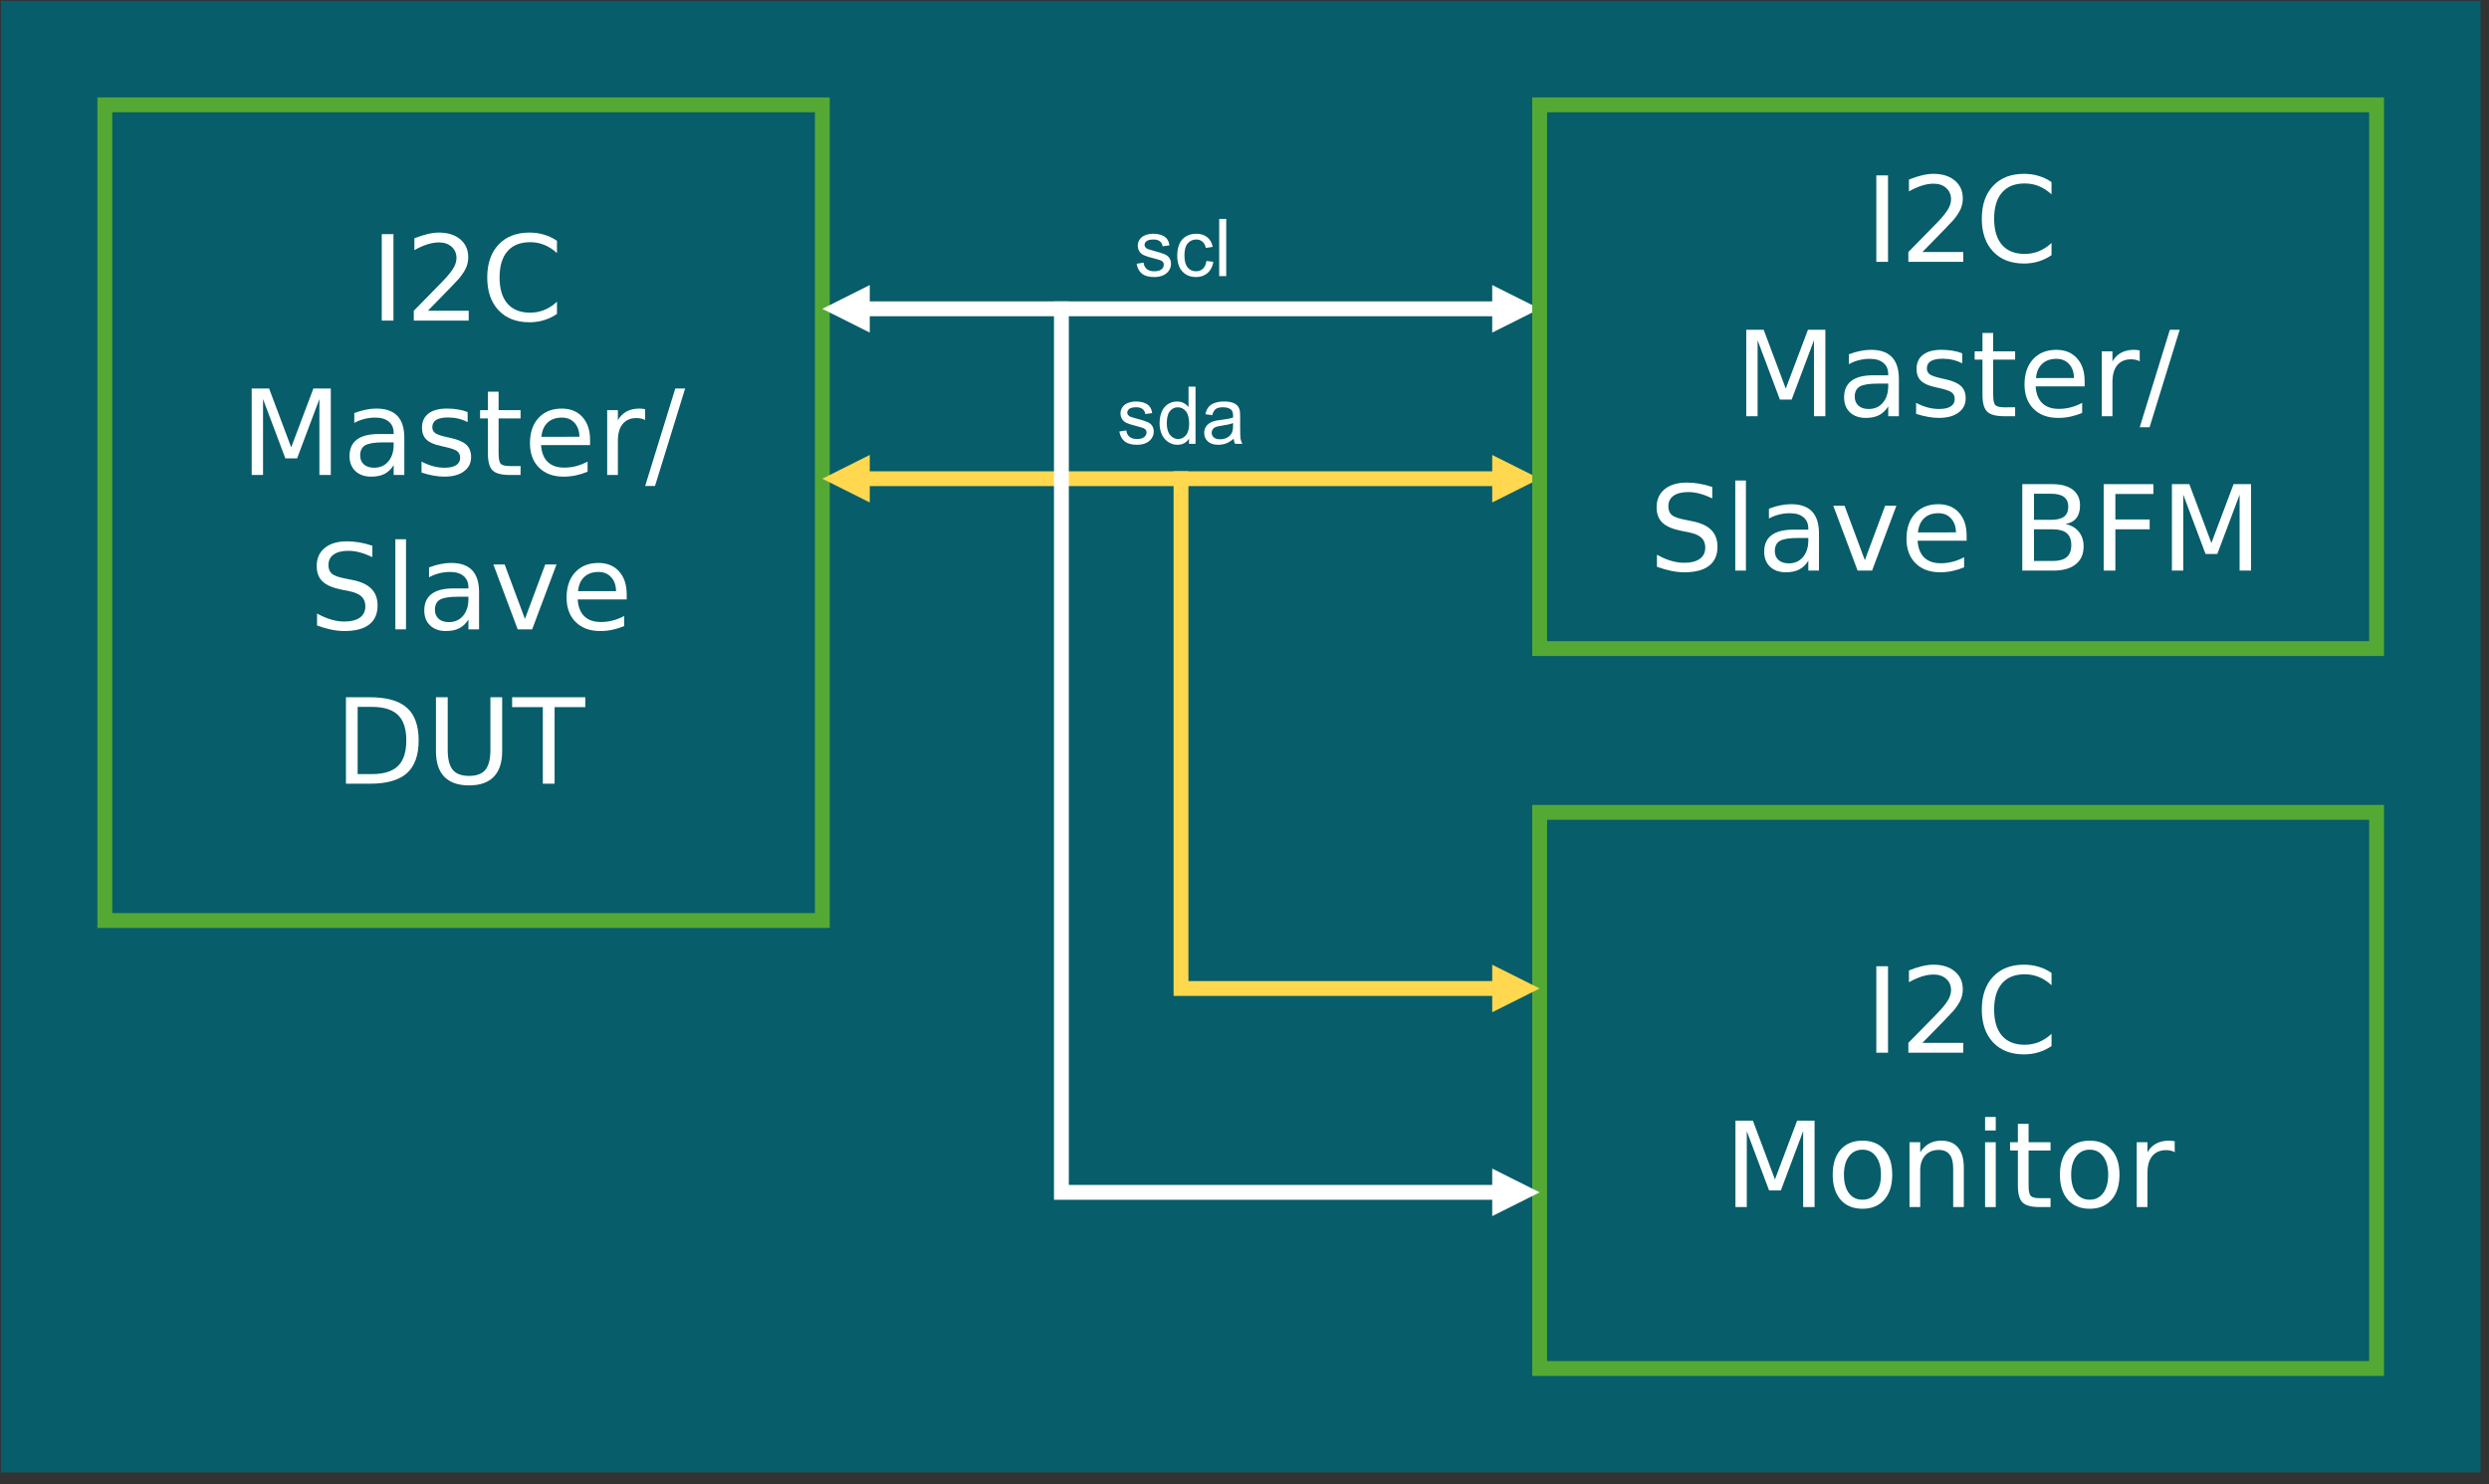 <?xml version="1.0" encoding="UTF-8" standalone="no"?> <svg xmlns:inkscape="http://www.inkscape.org/namespaces/inkscape" xmlns:sodipodi="http://sodipodi.sourceforge.net/DTD/sodipodi-0.dtd" xmlns="http://www.w3.org/2000/svg" xmlns:svg="http://www.w3.org/2000/svg" version="1.0" width="127.68mm" height="76.16mm" id="svg99" sodipodi:docname="I2C VIP.emf"><rect width="100%" height="100%" fill="#333333" stroke="none"/><defs id="defs3"><pattern id="EMFhbasepattern" patternUnits="userSpaceOnUse" width="6" height="6" x="0" y="0"></pattern></defs><path style="fill:#075d69;fill-rule:evenodd;fill-opacity:1;stroke:none;" d=" M 0.18,0.18 L 0.18,285.558 L 480.93,285.558 L 480.93,0.18 L 0.18,0.18 z " id="path5"></path><path style="fill:none;stroke:#54a935;stroke-width:2.879px;stroke-linecap:square;stroke-linejoin:miter;stroke-miterlimit:2;stroke-dasharray:none;stroke-opacity:1;" d=" M 20.331,178.527 L 159.433,178.527 L 159.433,20.331 L 20.331,20.331 L 20.331,178.527 z " id="path7"></path><g aria-label="I2C" transform="translate(71.758,62.177)" id="text13" style="font-size:23px;line-height:125%;font-family:Montserrat;letter-spacing:0px;word-spacing:0px"><path d="M 2.257,-16.767 H 4.526 V 0 H 2.257 Z" style="fill:#feffff" id="path103"></path><path d="m 11.197,-1.909 h 7.917 V 0 H 8.468 v -1.909 q 1.292,-1.336 3.515,-3.583 2.235,-2.257 2.808,-2.909 1.089,-1.224 1.516,-2.066 0.438,-0.854 0.438,-1.673 0,-1.336 -0.943,-2.179 -0.932,-0.842 -2.437,-0.842 -1.067,0 -2.257,0.371 -1.179,0.371 -2.527,1.123 v -2.291 q 1.37,-0.55 2.561,-0.831 1.19,-0.281 2.179,-0.281 2.605,0 4.155,1.303 1.55,1.303 1.55,3.481 0,1.033 -0.393,1.965 -0.382,0.921 -1.404,2.179 -0.281,0.326 -1.786,1.887 -1.505,1.55 -4.245,4.346 z" style="fill:#feffff" id="path105"></path><path d="m 36.229,-15.476 v 2.392 q -1.146,-1.067 -2.448,-1.595 -1.292,-0.528 -2.751,-0.528 -2.875,0 -4.402,1.763 -1.527,1.752 -1.527,5.076 0,3.313 1.527,5.076 1.527,1.752 4.402,1.752 1.46,0 2.751,-0.528 1.303,-0.528 2.448,-1.595 v 2.37 q -1.19,0.809 -2.527,1.213 -1.325,0.404 -2.808,0.404 -3.807,0 -5.997,-2.325 -2.19,-2.336 -2.19,-6.368 0,-4.043 2.19,-6.368 2.19,-2.336 5.997,-2.336 1.505,0 2.83,0.404 1.336,0.393 2.504,1.19 z" style="fill:#feffff" id="path107"></path></g><g aria-label="Master/" transform="translate(46.54,92.116)" id="text19" style="font-size:23px;line-height:125%;font-family:Montserrat;letter-spacing:0px;word-spacing:0px"><path d="M 2.257,-16.767 H 5.638 L 9.917,-5.357 14.218,-16.767 h 3.38 V 0 h -2.212 v -14.723 l -4.324,11.5 H 8.782 L 4.458,-14.723 V 0 H 2.257 Z" style="fill:#feffff" id="path110"></path><path d="m 27.728,-6.323 q -2.504,0 -3.47,0.573 -0.966,0.573 -0.966,1.954 0,1.101 0.719,1.752 0.73,0.64 1.977,0.64 1.718,0 2.751,-1.213 1.044,-1.224 1.044,-3.246 v -0.46 z m 4.122,-0.854 V 0 h -2.066 v -1.909 q -0.708,1.146 -1.763,1.696 -1.056,0.539 -2.583,0.539 -1.932,0 -3.077,-1.078 -1.134,-1.089 -1.134,-2.909 0,-2.123 1.415,-3.201 1.426,-1.078 4.245,-1.078 h 2.897 v -0.202 q 0,-1.426 -0.943,-2.201 -0.932,-0.786 -2.628,-0.786 -1.078,0 -2.1,0.258 -1.022,0.258 -1.965,0.775 v -1.909 q 1.134,-0.438 2.201,-0.651 1.067,-0.225 2.078,-0.225 2.729,0 4.077,1.415 1.348,1.415 1.348,4.29 z" style="fill:#feffff" id="path112"></path><path d="m 44.125,-12.208 v 1.954 q -0.876,-0.449 -1.819,-0.674 -0.943,-0.225 -1.954,-0.225 -1.539,0 -2.313,0.472 -0.764,0.472 -0.764,1.415 0,0.719 0.55,1.134 0.55,0.404 2.212,0.775 l 0.708,0.157 q 2.201,0.472 3.122,1.336 0.932,0.854 0.932,2.392 0,1.752 -1.393,2.774 -1.381,1.022 -3.807,1.022 -1.011,0 -2.111,-0.202 -1.089,-0.191 -2.302,-0.584 V -2.594 q 1.146,0.595 2.257,0.898 1.112,0.292 2.201,0.292 1.46,0 2.246,-0.494 0.786,-0.505 0.786,-1.415 0,-0.842 -0.573,-1.292 -0.562,-0.449 -2.482,-0.865 l -0.719,-0.168 q -1.92,-0.404 -2.774,-1.235 -0.854,-0.842 -0.854,-2.302 0,-1.774 1.258,-2.74 1.258,-0.966 3.571,-0.966 1.146,0 2.156,0.168 1.011,0.168 1.864,0.505 z" style="fill:#feffff" id="path114"></path><path d="m 50.133,-16.149 v 3.571 h 4.256 v 1.606 h -4.256 v 6.828 q 0,1.539 0.416,1.977 0.427,0.438 1.718,0.438 H 54.389 V 0 H 52.267 Q 49.875,0 48.965,-0.887 48.055,-1.786 48.055,-4.144 v -6.828 h -1.516 v -1.606 h 1.516 v -3.571 z" style="fill:#feffff" id="path116"></path><path d="m 67.866,-6.806 v 1.011 h -9.501 q 0.135,2.134 1.28,3.257 1.157,1.112 3.212,1.112 1.19,0 2.302,-0.292 1.123,-0.292 2.224,-0.876 v 1.954 q -1.112,0.472 -2.28,0.719 -1.168,0.247 -2.37,0.247 -3.01,0 -4.773,-1.752 -1.752,-1.752 -1.752,-4.739 0,-3.088 1.662,-4.896 1.673,-1.819 4.503,-1.819 2.538,0 4.009,1.64 1.482,1.628 1.482,4.436 z m -2.066,-0.606 q -0.022,-1.696 -0.955,-2.707 -0.921,-1.011 -2.448,-1.011 -1.729,0 -2.774,0.977 -1.033,0.977 -1.19,2.751 z" style="fill:#feffff" id="path118"></path><path d="m 78.546,-10.646 q -0.348,-0.202 -0.764,-0.292 -0.404,-0.101 -0.898,-0.101 -1.752,0 -2.695,1.146 -0.932,1.134 -0.932,3.268 V 0 h -2.078 v -12.578 h 2.078 v 1.954 q 0.651,-1.146 1.696,-1.696 1.044,-0.562 2.538,-0.562 0.213,0 0.472,0.034 0.258,0.022 0.573,0.079 z" style="fill:#feffff" id="path120"></path><path d="m 84.386,-16.767 h 1.909 L 80.455,2.134 h -1.909 z" style="fill:#feffff" id="path122"></path></g><g aria-label="Slave" transform="translate(59.886,122.055)" id="text25" style="font-size:23px;line-height:125%;font-family:Montserrat;letter-spacing:0px;word-spacing:0px"><path d="m 12.309,-16.217 v 2.212 q -1.292,-0.618 -2.437,-0.921 -1.146,-0.303 -2.212,-0.303 -1.853,0 -2.864,0.719 -1,0.719 -1,2.044 0,1.112 0.663,1.685 0.674,0.562 2.538,0.91 l 1.37,0.281 q 2.538,0.483 3.74,1.707 1.213,1.213 1.213,3.257 0,2.437 -1.64,3.695 -1.628,1.258 -4.784,1.258 -1.19,0 -2.538,-0.27 Q 3.021,-0.213 1.583,-0.741 V -3.077 q 1.381,0.775 2.707,1.168 1.325,0.393 2.605,0.393 1.943,0 2.999,-0.764 1.056,-0.764 1.056,-2.179 0,-1.235 -0.764,-1.932 Q 9.434,-7.086 7.704,-7.435 L 6.323,-7.704 Q 3.785,-8.209 2.65,-9.288 1.516,-10.366 1.516,-12.286 q 0,-2.224 1.561,-3.504 1.572,-1.28 4.324,-1.28 1.179,0 2.403,0.213 1.224,0.213 2.504,0.64 z" style="fill:#feffff" id="path125"></path><path d="m 16.767,-17.475 h 2.066 V 0 H 16.767 Z" style="fill:#feffff" id="path127"></path><path d="m 28.874,-6.323 q -2.504,0 -3.47,0.573 -0.966,0.573 -0.966,1.954 0,1.101 0.719,1.752 0.73,0.64 1.977,0.64 1.718,0 2.751,-1.213 1.044,-1.224 1.044,-3.246 v -0.46 z m 4.122,-0.854 V 0 h -2.066 v -1.909 q -0.708,1.146 -1.763,1.696 -1.056,0.539 -2.583,0.539 -1.932,0 -3.077,-1.078 -1.134,-1.089 -1.134,-2.909 0,-2.123 1.415,-3.201 1.426,-1.078 4.245,-1.078 h 2.897 v -0.202 q 0,-1.426 -0.943,-2.201 -0.932,-0.786 -2.628,-0.786 -1.078,0 -2.1,0.258 -1.022,0.258 -1.965,0.775 v -1.909 q 1.134,-0.438 2.201,-0.651 1.067,-0.225 2.078,-0.225 2.729,0 4.077,1.415 1.348,1.415 1.348,4.29 z" style="fill:#feffff" id="path129"></path><path d="m 35.769,-12.578 h 2.19 l 3.931,10.557 3.931,-10.557 h 2.19 L 43.293,0 H 40.486 Z" style="fill:#feffff" id="path131"></path><path d="m 61.622,-6.806 v 1.011 h -9.501 q 0.135,2.134 1.28,3.257 1.157,1.112 3.212,1.112 1.19,0 2.302,-0.292 1.123,-0.292 2.224,-0.876 v 1.954 q -1.112,0.472 -2.28,0.719 -1.168,0.247 -2.37,0.247 -3.01,0 -4.773,-1.752 -1.752,-1.752 -1.752,-4.739 0,-3.088 1.662,-4.896 1.673,-1.819 4.503,-1.819 2.538,0 4.009,1.64 1.482,1.628 1.482,4.436 z m -2.066,-0.606 q -0.022,-1.696 -0.955,-2.707 -0.921,-1.011 -2.448,-1.011 -1.729,0 -2.774,0.977 -1.033,0.977 -1.19,2.751 z" style="fill:#feffff" id="path133"></path></g><g aria-label="DUT" transform="translate(64.815,151.993)" id="text31" style="font-size:23px;line-height:125%;font-family:Montserrat;letter-spacing:0px;word-spacing:0px"><path d="m 4.526,-14.903 v 13.039 h 2.74 q 3.47,0 5.076,-1.572 1.617,-1.572 1.617,-4.964 0,-3.369 -1.617,-4.93 -1.606,-1.572 -5.076,-1.572 z M 2.257,-16.767 h 4.661 q 4.874,0 7.154,2.033 2.28,2.021 2.28,6.334 0,4.335 -2.291,6.368 Q 11.77,0 6.918,0 H 2.257 Z" style="fill:#feffff" id="path136"></path><path d="m 19.709,-16.767 h 2.28 v 10.186 q 0,2.695 0.977,3.886 0.977,1.179 3.167,1.179 2.179,0 3.156,-1.179 0.977,-1.19 0.977,-3.886 V -16.767 h 2.28 v 10.467 q 0,3.279 -1.628,4.953 -1.617,1.673 -4.784,1.673 -3.178,0 -4.807,-1.673 -1.617,-1.673 -1.617,-4.953 z" style="fill:#feffff" id="path138"></path><path d="m 34.478,-16.767 h 14.184 v 1.909 H 42.709 V 0 h -2.28 v -14.858 h -5.952 z" style="fill:#feffff" id="path140"></path></g><path style="fill:none;stroke:#ffffff;stroke-width:2.879px;stroke-linecap:round;stroke-linejoin:round;stroke-miterlimit:4;stroke-dasharray:none;stroke-opacity:1;" d=" M 167.484,59.891 L 290.46,59.891 " id="path33"></path><path style="fill:#ffffff;fill-rule:evenodd;fill-opacity:1;stroke:none;" d=" M 168.631,64.502 L 159.433,59.891 L 168.631,55.281 L 168.631,64.502 z " id="path35"></path><path style="fill:#ffffff;fill-rule:evenodd;fill-opacity:1;stroke:none;" d=" M 289.313,55.281 L 298.512,59.891 L 289.313,64.502 L 289.313,55.281 z " id="path37"></path><path style="fill:none;stroke:#ffd84f;stroke-width:2.879px;stroke-linecap:round;stroke-linejoin:round;stroke-miterlimit:4;stroke-dasharray:none;stroke-opacity:1;" d=" M 290.46,92.839 L 167.484,92.839 " id="path39"></path><path style="fill:#ffd84f;fill-rule:evenodd;fill-opacity:1;stroke:none;" d=" M 289.313,88.229 L 298.512,92.839 L 289.313,97.45 L 289.313,88.229 z " id="path41"></path><path style="fill:#ffd84f;fill-rule:evenodd;fill-opacity:1;stroke:none;" d=" M 168.631,97.45 L 159.433,92.839 L 168.631,88.229 L 168.631,97.45 z " id="path43"></path><path style="fill:none;stroke:#54a935;stroke-width:2.879px;stroke-linecap:square;stroke-linejoin:miter;stroke-miterlimit:2;stroke-dasharray:none;stroke-opacity:1;" d=" M 298.512,125.787 L 460.778,125.787 L 460.778,20.331 L 298.512,20.331 L 298.512,125.787 z " id="path45"></path><g aria-label="I2C" transform="translate(361.526,50.783)" id="text51" style="font-size:23px;line-height:125%;font-family:Montserrat;letter-spacing:0px;word-spacing:0px"><path d="M 2.257,-16.767 H 4.526 V 0 H 2.257 Z" style="fill:#feffff" id="path143"></path><path d="m 11.197,-1.909 h 7.917 V 0 H 8.468 v -1.909 q 1.292,-1.336 3.515,-3.583 2.235,-2.257 2.808,-2.909 1.089,-1.224 1.516,-2.066 0.438,-0.854 0.438,-1.673 0,-1.336 -0.943,-2.179 -0.932,-0.842 -2.437,-0.842 -1.067,0 -2.257,0.371 -1.179,0.371 -2.527,1.123 v -2.291 q 1.37,-0.55 2.561,-0.831 1.19,-0.281 2.179,-0.281 2.605,0 4.155,1.303 1.55,1.303 1.55,3.481 0,1.033 -0.393,1.965 -0.382,0.921 -1.404,2.179 -0.281,0.326 -1.786,1.887 -1.505,1.55 -4.245,4.346 z" style="fill:#feffff" id="path145"></path><path d="m 36.229,-15.476 v 2.392 q -1.146,-1.067 -2.448,-1.595 -1.292,-0.528 -2.751,-0.528 -2.875,0 -4.402,1.763 -1.527,1.752 -1.527,5.076 0,3.313 1.527,5.076 1.527,1.752 4.402,1.752 1.46,0 2.751,-0.528 1.303,-0.528 2.448,-1.595 v 2.37 q -1.19,0.809 -2.527,1.213 -1.325,0.404 -2.808,0.404 -3.807,0 -5.997,-2.325 -2.19,-2.336 -2.19,-6.368 0,-4.043 2.19,-6.368 2.19,-2.336 5.997,-2.336 1.505,0 2.83,0.404 1.336,0.393 2.504,1.19 z" style="fill:#feffff" id="path147"></path></g><g aria-label="Master/" transform="translate(336.308,80.722)" id="text57" style="font-size:23px;line-height:125%;font-family:Montserrat;letter-spacing:0px;word-spacing:0px"><path d="M 2.257,-16.767 H 5.638 L 9.917,-5.357 14.218,-16.767 h 3.38 V 0 h -2.212 v -14.723 l -4.324,11.5 H 8.782 L 4.458,-14.723 V 0 H 2.257 Z" style="fill:#feffff" id="path150"></path><path d="m 27.728,-6.323 q -2.504,0 -3.47,0.573 -0.966,0.573 -0.966,1.954 0,1.101 0.719,1.752 0.73,0.64 1.977,0.64 1.718,0 2.751,-1.213 1.044,-1.224 1.044,-3.246 v -0.46 z m 4.122,-0.854 V 0 h -2.066 v -1.909 q -0.708,1.146 -1.763,1.696 -1.056,0.539 -2.583,0.539 -1.932,0 -3.077,-1.078 -1.134,-1.089 -1.134,-2.909 0,-2.123 1.415,-3.201 1.426,-1.078 4.245,-1.078 h 2.897 v -0.202 q 0,-1.426 -0.943,-2.201 -0.932,-0.786 -2.628,-0.786 -1.078,0 -2.1,0.258 -1.022,0.258 -1.965,0.775 v -1.909 q 1.134,-0.438 2.201,-0.651 1.067,-0.225 2.078,-0.225 2.729,0 4.077,1.415 1.348,1.415 1.348,4.29 z" style="fill:#feffff" id="path152"></path><path d="m 44.125,-12.208 v 1.954 q -0.876,-0.449 -1.819,-0.674 -0.943,-0.225 -1.954,-0.225 -1.539,0 -2.313,0.472 -0.764,0.472 -0.764,1.415 0,0.719 0.55,1.134 0.55,0.404 2.212,0.775 l 0.708,0.157 q 2.201,0.472 3.122,1.336 0.932,0.854 0.932,2.392 0,1.752 -1.393,2.774 -1.381,1.022 -3.807,1.022 -1.011,0 -2.111,-0.202 -1.089,-0.191 -2.302,-0.584 V -2.594 q 1.146,0.595 2.257,0.898 1.112,0.292 2.201,0.292 1.46,0 2.246,-0.494 0.786,-0.505 0.786,-1.415 0,-0.842 -0.573,-1.292 -0.562,-0.449 -2.482,-0.865 l -0.719,-0.168 q -1.92,-0.404 -2.774,-1.235 -0.854,-0.842 -0.854,-2.302 0,-1.774 1.258,-2.74 1.258,-0.966 3.571,-0.966 1.146,0 2.156,0.168 1.011,0.168 1.864,0.505 z" style="fill:#feffff" id="path154"></path><path d="m 50.133,-16.149 v 3.571 h 4.256 v 1.606 h -4.256 v 6.828 q 0,1.539 0.416,1.977 0.427,0.438 1.718,0.438 H 54.389 V 0 H 52.267 Q 49.875,0 48.965,-0.887 48.055,-1.786 48.055,-4.144 v -6.828 h -1.516 v -1.606 h 1.516 v -3.571 z" style="fill:#feffff" id="path156"></path><path d="m 67.866,-6.806 v 1.011 h -9.501 q 0.135,2.134 1.28,3.257 1.157,1.112 3.212,1.112 1.19,0 2.302,-0.292 1.123,-0.292 2.224,-0.876 v 1.954 q -1.112,0.472 -2.28,0.719 -1.168,0.247 -2.37,0.247 -3.01,0 -4.773,-1.752 -1.752,-1.752 -1.752,-4.739 0,-3.088 1.662,-4.896 1.673,-1.819 4.503,-1.819 2.538,0 4.009,1.64 1.482,1.628 1.482,4.436 z m -2.066,-0.606 q -0.022,-1.696 -0.955,-2.707 -0.921,-1.011 -2.448,-1.011 -1.729,0 -2.774,0.977 -1.033,0.977 -1.19,2.751 z" style="fill:#feffff" id="path158"></path><path d="m 78.546,-10.646 q -0.348,-0.202 -0.764,-0.292 -0.404,-0.101 -0.898,-0.101 -1.752,0 -2.695,1.146 -0.932,1.134 -0.932,3.268 V 0 h -2.078 v -12.578 h 2.078 v 1.954 q 0.651,-1.146 1.696,-1.696 1.044,-0.562 2.538,-0.562 0.213,0 0.472,0.034 0.258,0.022 0.573,0.079 z" style="fill:#feffff" id="path160"></path><path d="m 84.386,-16.767 h 1.909 L 80.455,2.134 h -1.909 z" style="fill:#feffff" id="path162"></path></g><g aria-label="Slave BFM" transform="translate(319.669,110.661)" id="text63" style="font-size:23px;line-height:125%;font-family:Montserrat;letter-spacing:0px;word-spacing:0px"><path d="m 12.309,-16.217 v 2.212 q -1.292,-0.618 -2.437,-0.921 -1.146,-0.303 -2.212,-0.303 -1.853,0 -2.864,0.719 -1,0.719 -1,2.044 0,1.112 0.663,1.685 0.674,0.562 2.538,0.91 l 1.37,0.281 q 2.538,0.483 3.74,1.707 1.213,1.213 1.213,3.257 0,2.437 -1.64,3.695 -1.628,1.258 -4.784,1.258 -1.19,0 -2.538,-0.27 Q 3.021,-0.213 1.583,-0.741 V -3.077 q 1.381,0.775 2.707,1.168 1.325,0.393 2.605,0.393 1.943,0 2.999,-0.764 1.056,-0.764 1.056,-2.179 0,-1.235 -0.764,-1.932 Q 9.434,-7.086 7.704,-7.435 L 6.323,-7.704 Q 3.785,-8.209 2.65,-9.288 1.516,-10.366 1.516,-12.286 q 0,-2.224 1.561,-3.504 1.572,-1.28 4.324,-1.28 1.179,0 2.403,0.213 1.224,0.213 2.504,0.64 z" style="fill:#feffff" id="path165"></path><path d="m 16.767,-17.475 h 2.066 V 0 H 16.767 Z" style="fill:#feffff" id="path167"></path><path d="m 28.874,-6.323 q -2.504,0 -3.47,0.573 -0.966,0.573 -0.966,1.954 0,1.101 0.719,1.752 0.73,0.64 1.977,0.64 1.718,0 2.751,-1.213 1.044,-1.224 1.044,-3.246 v -0.46 z m 4.122,-0.854 V 0 h -2.066 v -1.909 q -0.708,1.146 -1.763,1.696 -1.056,0.539 -2.583,0.539 -1.932,0 -3.077,-1.078 -1.134,-1.089 -1.134,-2.909 0,-2.123 1.415,-3.201 1.426,-1.078 4.245,-1.078 h 2.897 v -0.202 q 0,-1.426 -0.943,-2.201 -0.932,-0.786 -2.628,-0.786 -1.078,0 -2.1,0.258 -1.022,0.258 -1.965,0.775 v -1.909 q 1.134,-0.438 2.201,-0.651 1.067,-0.225 2.078,-0.225 2.729,0 4.077,1.415 1.348,1.415 1.348,4.29 z" style="fill:#feffff" id="path169"></path><path d="m 35.769,-12.578 h 2.19 l 3.931,10.557 3.931,-10.557 h 2.19 L 43.293,0 H 40.486 Z" style="fill:#feffff" id="path171"></path><path d="m 61.622,-6.806 v 1.011 h -9.501 q 0.135,2.134 1.28,3.257 1.157,1.112 3.212,1.112 1.19,0 2.302,-0.292 1.123,-0.292 2.224,-0.876 v 1.954 q -1.112,0.472 -2.28,0.719 -1.168,0.247 -2.37,0.247 -3.01,0 -4.773,-1.752 -1.752,-1.752 -1.752,-4.739 0,-3.088 1.662,-4.896 1.673,-1.819 4.503,-1.819 2.538,0 4.009,1.64 1.482,1.628 1.482,4.436 z m -2.066,-0.606 q -0.022,-1.696 -0.955,-2.707 -0.921,-1.011 -2.448,-1.011 -1.729,0 -2.774,0.977 -1.033,0.977 -1.19,2.751 z" style="fill:#feffff" id="path173"></path><path d="m 74.683,-8.007 v 6.143 h 3.639 q 1.831,0 2.707,-0.752 0.887,-0.764 0.887,-2.325 0,-1.572 -0.887,-2.313 -0.876,-0.752 -2.707,-0.752 z m 0,-6.896 v 5.054 h 3.358 q 1.662,0 2.471,-0.618 0.82,-0.629 0.82,-1.909 0,-1.269 -0.82,-1.898 -0.809,-0.629 -2.471,-0.629 z m -2.269,-1.864 h 5.795 q 2.594,0 3.998,1.078 1.404,1.078 1.404,3.066 0,1.539 -0.719,2.448 -0.719,0.91 -2.111,1.134 1.673,0.359 2.594,1.505 0.932,1.134 0.932,2.841 0,2.246 -1.527,3.47 Q 81.252,0 78.434,0 h -6.02 z" style="fill:#feffff" id="path175"></path><path d="m 88.193,-16.767 h 9.636 v 1.909 h -7.367 v 4.941 h 6.648 v 1.909 H 90.461 V 0 h -2.269 z" style="fill:#feffff" id="path177"></path><path d="m 101.422,-16.767 h 3.38 l 4.279,11.41 4.301,-11.41 h 3.38 V 0 h -2.212 v -14.723 l -4.324,11.5 h -2.28 L 103.624,-14.723 V 0 h -2.201 z" style="fill:#feffff" id="path179"></path></g><path style="fill:none;stroke:#54a935;stroke-width:2.879px;stroke-linecap:square;stroke-linejoin:miter;stroke-miterlimit:2;stroke-dasharray:none;stroke-opacity:1;" d=" M 298.512,265.406 L 460.778,265.406 L 460.778,157.544 L 298.512,157.544 L 298.512,265.406 z " id="path65"></path><g aria-label="I2C" transform="translate(361.526,204.16)" id="text71" style="font-size:23px;line-height:125%;font-family:Montserrat;letter-spacing:0px;word-spacing:0px"><path d="M 2.257,-16.767 H 4.526 V 0 H 2.257 Z" style="fill:#feffff" id="path182"></path><path d="m 11.197,-1.909 h 7.917 V 0 H 8.468 v -1.909 q 1.292,-1.336 3.515,-3.583 2.235,-2.257 2.808,-2.909 1.089,-1.224 1.516,-2.066 0.438,-0.854 0.438,-1.673 0,-1.336 -0.943,-2.179 -0.932,-0.842 -2.437,-0.842 -1.067,0 -2.257,0.371 -1.179,0.371 -2.527,1.123 v -2.291 q 1.37,-0.55 2.561,-0.831 1.19,-0.281 2.179,-0.281 2.605,0 4.155,1.303 1.55,1.303 1.55,3.481 0,1.033 -0.393,1.965 -0.382,0.921 -1.404,2.179 -0.281,0.326 -1.786,1.887 -1.505,1.55 -4.245,4.346 z" style="fill:#feffff" id="path184"></path><path d="m 36.229,-15.476 v 2.392 q -1.146,-1.067 -2.448,-1.595 -1.292,-0.528 -2.751,-0.528 -2.875,0 -4.402,1.763 -1.527,1.752 -1.527,5.076 0,3.313 1.527,5.076 1.527,1.752 4.402,1.752 1.46,0 2.751,-0.528 1.303,-0.528 2.448,-1.595 v 2.37 q -1.19,0.809 -2.527,1.213 -1.325,0.404 -2.808,0.404 -3.807,0 -5.997,-2.325 -2.19,-2.336 -2.19,-6.368 0,-4.043 2.19,-6.368 2.19,-2.336 5.997,-2.336 1.505,0 2.83,0.404 1.336,0.393 2.504,1.19 z" style="fill:#feffff" id="path186"></path></g><g aria-label="Monitor" transform="translate(334.212,234.098)" id="text77" style="font-size:23px;line-height:125%;font-family:Montserrat;letter-spacing:0px;word-spacing:0px"><path d="M 2.257,-16.767 H 5.638 L 9.917,-5.357 14.218,-16.767 h 3.38 V 0 h -2.212 v -14.723 l -4.324,11.5 H 8.782 L 4.458,-14.723 V 0 H 2.257 Z" style="fill:#feffff" id="path189"></path><path d="m 26.886,-11.129 q -1.662,0 -2.628,1.303 -0.966,1.292 -0.966,3.549 0,2.257 0.955,3.56 0.966,1.292 2.639,1.292 1.651,0 2.617,-1.303 0.966,-1.303 0.966,-3.549 0,-2.235 -0.966,-3.538 -0.966,-1.314 -2.617,-1.314 z m 0,-1.752 q 2.695,0 4.234,1.752 1.539,1.752 1.539,4.852 0,3.088 -1.539,4.852 -1.539,1.752 -4.234,1.752 -2.707,0 -4.245,-1.752 -1.527,-1.763 -1.527,-4.852 0,-3.1 1.527,-4.852 1.539,-1.752 4.245,-1.752 z" style="fill:#feffff" id="path191"></path><path d="M 46.539,-7.592 V 0 h -2.066 v -7.524 q 0,-1.786 -0.696,-2.673 -0.696,-0.887 -2.089,-0.887 -1.673,0 -2.639,1.067 -0.966,1.067 -0.966,2.909 V 0 h -2.078 v -12.578 h 2.078 v 1.954 q 0.741,-1.134 1.741,-1.696 1.011,-0.562 2.325,-0.562 2.167,0 3.279,1.348 1.112,1.336 1.112,3.942 z" style="fill:#feffff" id="path193"></path><path d="m 50.661,-12.578 h 2.066 V 0 h -2.066 z m 0,-4.896 h 2.066 v 2.617 h -2.066 z" style="fill:#feffff" id="path195"></path><path d="m 59.095,-16.149 v 3.571 h 4.256 v 1.606 h -4.256 v 6.828 q 0,1.539 0.416,1.977 0.427,0.438 1.718,0.438 h 2.123 V 0 H 61.229 Q 58.836,0 57.927,-0.887 57.017,-1.786 57.017,-4.144 v -6.828 h -1.516 v -1.606 h 1.516 v -3.571 z" style="fill:#feffff" id="path197"></path><path d="m 70.943,-11.129 q -1.662,0 -2.628,1.303 -0.966,1.292 -0.966,3.549 0,2.257 0.955,3.56 0.966,1.292 2.639,1.292 1.651,0 2.617,-1.303 0.966,-1.303 0.966,-3.549 0,-2.235 -0.966,-3.538 -0.966,-1.314 -2.617,-1.314 z m 0,-1.752 q 2.695,0 4.234,1.752 1.539,1.752 1.539,4.852 0,3.088 -1.539,4.852 -1.539,1.752 -4.234,1.752 -2.707,0 -4.245,-1.752 -1.527,-1.763 -1.527,-4.852 0,-3.1 1.527,-4.852 1.539,-1.752 4.245,-1.752 z" style="fill:#feffff" id="path199"></path><path d="m 87.429,-10.646 q -0.348,-0.202 -0.764,-0.292 -0.404,-0.101 -0.898,-0.101 -1.752,0 -2.695,1.146 -0.932,1.134 -0.932,3.268 V 0 h -2.078 v -12.578 h 2.078 v 1.954 q 0.651,-1.146 1.696,-1.696 1.044,-0.562 2.538,-0.562 0.213,0 0.472,0.034 0.258,0.022 0.573,0.079 z" style="fill:#feffff" id="path201"></path></g><path style="fill:none;stroke:#ffd84f;stroke-width:2.879px;stroke-linecap:square;stroke-linejoin:miter;stroke-miterlimit:2;stroke-dasharray:none;stroke-opacity:1;" d=" M 228.972,92.839 L 228.972,191.706 L 289.021,191.706 " id="path79"></path><path style="fill:#ffd84f;fill-rule:evenodd;fill-opacity:1;stroke:none;" d=" M 289.313,187.096 L 298.512,191.706 L 289.313,196.317 L 289.313,187.096 z " id="path81"></path><path style="fill:none;stroke:#ffffff;stroke-width:2.879px;stroke-linecap:square;stroke-linejoin:miter;stroke-miterlimit:2;stroke-dasharray:none;stroke-opacity:1;" d=" M 205.785,59.891 L 205.785,231.244 L 289.021,231.244 " id="path83"></path><path style="fill:#ffffff;fill-rule:evenodd;fill-opacity:1;stroke:none;" d=" M 289.313,226.633 L 298.512,231.244 L 289.313,235.854 L 289.313,226.633 z " id="path85"></path><g aria-label="scl" transform="translate(219.888,53.549)" id="text91" style="font-size:15.5px;line-height:125%;font-family:Arial;letter-spacing:0px;word-spacing:0px"><path d="M 0.477,-2.399 1.824,-2.611 q 0.114,0.81 0.628,1.241 0.522,0.431 1.453,0.431 0.938,0 1.393,-0.378 0.454,-0.386 0.454,-0.901 0,-0.462 -0.401,-0.727 Q 5.071,-3.126 3.958,-3.406 2.46,-3.784 1.877,-4.057 1.302,-4.337 0.999,-4.821 0.704,-5.313 0.704,-5.903 q 0,-0.537 0.242,-0.991 0.25,-0.462 0.674,-0.764 0.318,-0.235 0.863,-0.394 0.552,-0.167 1.181,-0.167 0.946,0 1.657,0.272 0.719,0.272 1.06,0.742 0.341,0.462 0.469,1.241 L 5.517,-5.782 q -0.091,-0.621 -0.53,-0.969 -0.431,-0.348 -1.226,-0.348 -0.938,0 -1.34,0.31 -0.401,0.31 -0.401,0.727 0,0.265 0.167,0.477 0.167,0.219 0.522,0.363 0.204,0.076 1.203,0.348 1.446,0.386 2.013,0.636 0.575,0.242 0.901,0.711 0.325,0.469 0.325,1.166 0,0.681 -0.401,1.287 -0.394,0.598 -1.143,0.931 -0.749,0.325 -1.695,0.325 -1.567,0 -2.392,-0.651 Q 0.704,-1.12 0.477,-2.399 Z" style="fill:#feffff" id="path204"></path><path d="m 14.017,-2.944 1.34,0.174 q -0.219,1.385 -1.128,2.172 -0.901,0.78 -2.218,0.78 -1.65,0 -2.656,-1.075 -0.999,-1.082 -0.999,-3.095 0,-1.302 0.431,-2.278 0.431,-0.976 1.309,-1.461 0.885,-0.492 1.922,-0.492 1.309,0 2.142,0.666 0.833,0.658 1.067,1.877 l -1.324,0.204 q -0.189,-0.81 -0.674,-1.219 -0.477,-0.409 -1.158,-0.409 -1.029,0 -1.673,0.742 -0.643,0.734 -0.643,2.331 0,1.62 0.621,2.354 0.621,0.734 1.62,0.734 0.802,0 1.34,-0.492 0.537,-0.492 0.681,-1.514 z" style="fill:#feffff" id="path206"></path><path d="M 16.491,0 V -11.095 H 17.854 V 0 Z" style="fill:#feffff" id="path208"></path></g><g aria-label="sda" transform="translate(216.541,86.081)" id="text97" style="font-size:15.5px;line-height:125%;font-family:Arial;letter-spacing:0px;word-spacing:0px"><path d="M 0.477,-2.399 1.824,-2.611 q 0.114,0.81 0.628,1.241 0.522,0.431 1.453,0.431 0.938,0 1.393,-0.378 0.454,-0.386 0.454,-0.901 0,-0.462 -0.401,-0.727 Q 5.071,-3.126 3.958,-3.406 2.46,-3.784 1.877,-4.057 1.302,-4.337 0.999,-4.821 0.704,-5.313 0.704,-5.903 q 0,-0.537 0.242,-0.991 0.25,-0.462 0.674,-0.764 0.318,-0.235 0.863,-0.394 0.552,-0.167 1.181,-0.167 0.946,0 1.657,0.272 0.719,0.272 1.06,0.742 0.341,0.462 0.469,1.241 L 5.517,-5.782 q -0.091,-0.621 -0.53,-0.969 -0.431,-0.348 -1.226,-0.348 -0.938,0 -1.34,0.31 -0.401,0.31 -0.401,0.727 0,0.265 0.167,0.477 0.167,0.219 0.522,0.363 0.204,0.076 1.203,0.348 1.446,0.386 2.013,0.636 0.575,0.242 0.901,0.711 0.325,0.469 0.325,1.166 0,0.681 -0.401,1.287 -0.394,0.598 -1.143,0.931 -0.749,0.325 -1.695,0.325 -1.567,0 -2.392,-0.651 Q 0.704,-1.12 0.477,-2.399 Z" style="fill:#feffff" id="path211"></path><path d="m 13.986,0 v -1.014 q -0.764,1.196 -2.248,1.196 -0.961,0 -1.771,-0.53 Q 9.165,-0.878 8.719,-1.824 8.28,-2.778 8.28,-4.011 q 0,-1.203 0.401,-2.18 0.401,-0.984 1.203,-1.506 0.802,-0.522 1.794,-0.522 0.727,0 1.294,0.31 0.568,0.303 0.923,0.795 v -3.981 h 1.355 V 0 Z M 9.68,-4.011 q 0,1.544 0.651,2.308 0.651,0.764 1.536,0.764 0.893,0 1.514,-0.727 0.628,-0.734 0.628,-2.233 0,-1.65 -0.636,-2.422 -0.636,-0.772 -1.567,-0.772 -0.908,0 -1.521,0.742 -0.605,0.742 -0.605,2.339 z" style="fill:#feffff" id="path213"></path><path d="m 22.637,-0.991 q -0.757,0.643 -1.461,0.908 -0.696,0.265 -1.499,0.265 -1.324,0 -2.036,-0.643 -0.711,-0.651 -0.711,-1.657 0,-0.59 0.265,-1.075 0.272,-0.492 0.704,-0.787 0.439,-0.295 0.984,-0.447 0.401,-0.106 1.211,-0.204 1.65,-0.197 2.429,-0.469 0.008,-0.28 0.008,-0.356 0,-0.833 -0.386,-1.173 -0.522,-0.462 -1.552,-0.462 -0.961,0 -1.423,0.341 -0.454,0.333 -0.674,1.188 l -1.332,-0.182 q 0.182,-0.855 0.598,-1.377 0.416,-0.53 1.203,-0.81 0.787,-0.288 1.824,-0.288 1.029,0 1.673,0.242 0.643,0.242 0.946,0.613 0.303,0.363 0.424,0.923 0.068,0.348 0.068,1.256 v 1.816 q 0,1.9 0.083,2.407 Q 24.075,-0.462 24.332,0 H 22.909 Q 22.698,-0.424 22.637,-0.991 Z M 22.523,-4.034 q -0.742,0.303 -2.225,0.515 -0.84,0.121 -1.188,0.272 -0.348,0.151 -0.537,0.447 -0.189,0.288 -0.189,0.643 0,0.545 0.409,0.908 0.416,0.363 1.211,0.363 0.787,0 1.4,-0.341 0.613,-0.348 0.901,-0.946 0.219,-0.462 0.219,-1.362 z" style="fill:#feffff" id="path215"></path></g></svg> 